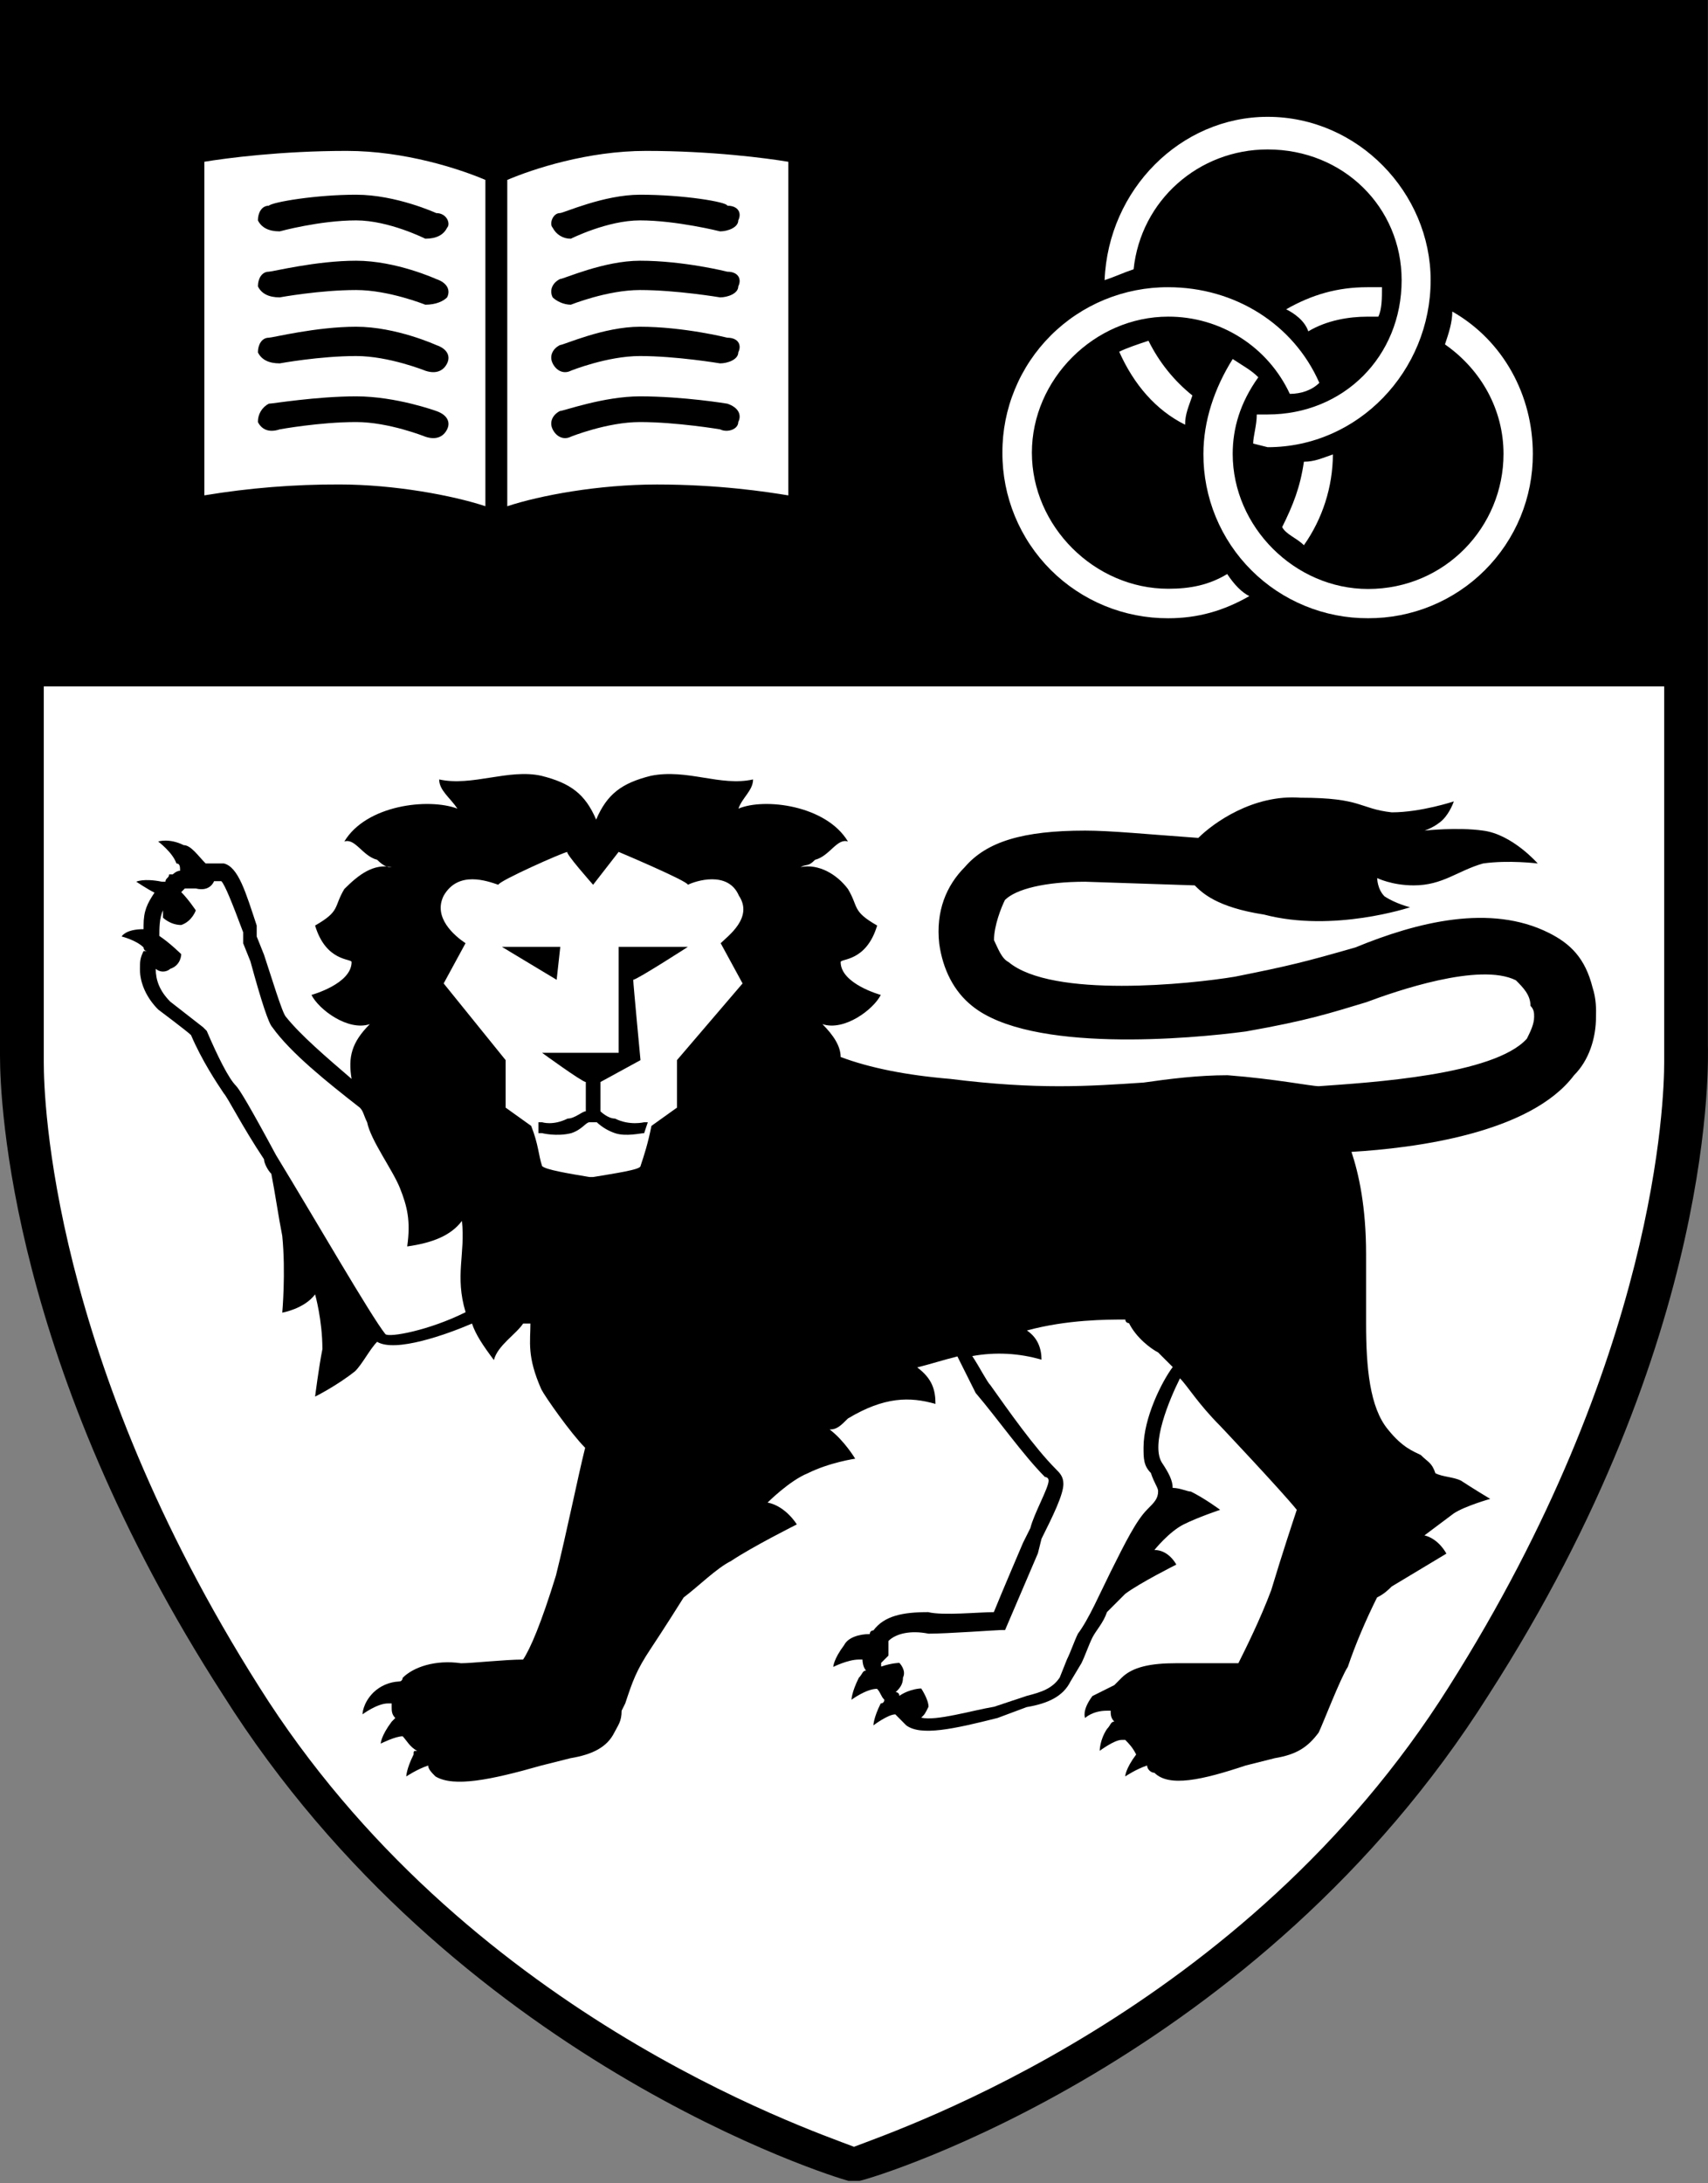 <svg width="54" height="69" viewBox="0 0 54 69" fill="none" xmlns="http://www.w3.org/2000/svg">
<rect x="0" y="0" width="54" height="69" fill="#808080" stroke="none"/>
<path fill-rule="evenodd" clip-rule="evenodd" d="M53.997 33.018C53.997 33.364 54.344 42.255 47.061 53.569C39.776 65.113 27.75 68.807 27.172 68.923H26.826C26.363 68.807 14.338 65.113 7.054 53.569C0.347 43.178 0 34.866 0 33.364V0H53.997V33.018Z" fill="black"/>
<path fill-rule="evenodd" clip-rule="evenodd" d="M52.615 22.192V1.077H1.384V22.308L52.615 22.192Z" fill="black"/>
<path fill-rule="evenodd" clip-rule="evenodd" d="M45.807 53.308C39.345 63.578 28.499 67.269 27 67.846C25.499 67.269 14.654 63.579 8.192 53.308C1.614 42.922 1.384 34.73 1.384 33.577V33.462V21.692H52.615V33.577C52.615 34.73 52.384 42.922 45.807 53.308Z" fill="white"/>
<path fill-rule="evenodd" clip-rule="evenodd" d="M50.351 31.212C50.12 30.289 49.659 29.827 48.966 29.481C47.12 28.558 44.812 29.135 42.85 29.943C41.235 30.405 40.773 30.521 39.042 30.867C37.657 31.098 33.272 31.559 31.887 30.405C31.657 30.29 31.542 29.943 31.426 29.713C31.426 29.251 31.657 28.674 31.772 28.443C32.118 28.097 33.041 27.866 34.31 27.866L37.772 27.981C38.002 28.212 38.463 28.673 39.965 28.904C42.157 29.481 44.58 28.673 44.58 28.673C44.58 28.673 44.118 28.558 43.772 28.327C43.541 28.096 43.541 27.75 43.541 27.75C43.541 27.75 44.003 27.981 44.695 27.981C45.618 27.981 46.079 27.519 46.887 27.289C47.695 27.173 48.617 27.289 48.617 27.289C48.617 27.289 47.81 26.365 46.887 26.25C46.079 26.135 45.041 26.25 45.041 26.25C45.041 26.25 45.387 26.135 45.618 25.904C45.849 25.673 45.964 25.327 45.964 25.327C45.964 25.327 44.925 25.673 44.002 25.673C42.964 25.558 43.079 25.211 41.117 25.211C39.617 25.096 38.348 26.019 37.886 26.481C36.271 26.366 35.117 26.25 34.31 26.25C32.349 26.25 31.195 26.596 30.502 27.404C29.925 27.982 29.579 28.789 29.695 29.828C29.809 30.636 30.155 31.329 30.733 31.79C32.579 33.291 37.657 32.829 39.387 32.598C41.348 32.252 42.041 32.021 43.195 31.674C44.119 31.328 46.772 30.404 47.927 30.981C48.157 31.212 48.388 31.443 48.388 31.789C48.503 31.904 48.503 32.02 48.503 32.135C48.503 32.366 48.388 32.597 48.273 32.827C47.234 33.981 43.31 34.212 41.695 34.328C41.464 34.328 40.31 34.096 38.81 33.981C37.886 33.981 36.964 34.097 36.156 34.213C34.426 34.329 32.81 34.444 30.04 34.097C28.656 33.981 27.501 33.751 26.578 33.405C26.578 33.059 26.347 32.713 26.001 32.366C26.694 32.597 27.616 31.904 27.847 31.443C27.847 31.443 26.578 31.097 26.578 30.404C26.578 30.289 27.386 30.404 27.732 29.25C26.925 28.788 27.155 28.673 26.809 28.096C26.463 27.634 25.886 27.288 25.308 27.403C25.539 27.288 25.539 27.403 25.77 27.172C26.232 27.056 26.463 26.48 26.809 26.595C26.117 25.441 24.155 25.21 23.347 25.556C23.463 25.21 23.809 24.98 23.809 24.633C22.77 24.864 21.732 24.287 20.578 24.518C19.654 24.749 19.193 25.095 18.848 25.902C18.502 25.095 18.04 24.749 17.116 24.518C16.078 24.287 14.924 24.864 13.885 24.633C13.885 24.979 14.231 25.21 14.462 25.556C13.539 25.21 11.577 25.441 10.886 26.595C11.231 26.48 11.462 27.056 11.924 27.172C12.155 27.403 12.27 27.403 12.386 27.403C11.809 27.288 11.347 27.634 10.886 28.096C10.54 28.673 10.771 28.788 9.962 29.25C10.308 30.404 11.116 30.289 11.116 30.404C11.116 31.097 9.847 31.443 9.847 31.443C10.078 31.904 11.001 32.597 11.693 32.366C11.116 32.943 11.001 33.405 11.116 34.097C10.309 33.405 9.501 32.712 9.039 32.135C8.924 32.02 8.578 30.865 8.347 30.173L8.116 29.596V29.25C7.771 28.211 7.54 27.403 7.078 27.288H6.501C6.27 27.056 6.039 26.71 5.808 26.71C5.347 26.48 5.001 26.595 5.001 26.595C5.001 26.595 5.462 26.941 5.577 27.288C5.693 27.288 5.693 27.403 5.693 27.519C5.577 27.519 5.462 27.634 5.462 27.634H5.347C5.347 27.749 5.231 27.749 5.231 27.865H5.116C4.539 27.749 4.308 27.865 4.308 27.865C4.308 27.865 4.654 28.096 4.885 28.211C4.654 28.557 4.539 28.788 4.539 29.25V29.365C3.962 29.365 3.846 29.596 3.846 29.596C3.846 29.596 4.308 29.711 4.539 29.942C4.539 29.942 4.539 30.057 4.654 30.057H4.539C4.424 30.288 4.424 30.403 4.424 30.634C4.424 31.096 4.655 31.558 5.001 31.904C5.001 31.904 5.924 32.597 6.039 32.712C6.385 33.52 6.847 34.213 7.078 34.558C7.193 34.674 7.655 35.598 8.347 36.636C8.347 36.752 8.462 36.982 8.578 37.097C8.693 37.675 8.809 38.483 8.924 39.06C9.039 40.214 8.924 41.484 8.924 41.484C8.924 41.484 9.616 41.368 9.962 40.907C9.962 40.907 10.193 41.714 10.193 42.638C10.078 43.215 9.962 44.138 9.962 44.138C9.962 44.138 10.655 43.793 11.231 43.331C11.462 43.099 11.693 42.638 11.923 42.406C12.5 42.753 14.115 42.176 14.923 41.829C15.038 42.176 15.269 42.522 15.615 42.983C15.731 42.522 16.308 42.176 16.539 41.829H16.77C16.77 42.406 16.654 42.867 17.115 43.908C17.231 44.138 18.039 45.292 18.5 45.755C18.269 46.678 17.923 48.408 17.576 49.794C17.114 51.294 16.769 52.102 16.538 52.448C15.961 52.448 14.922 52.564 14.576 52.564C13.769 52.448 13.076 52.68 12.73 53.025C12.73 53.025 12.73 53.141 12.614 53.141C12.312 53.155 12.025 53.278 11.806 53.488C11.461 53.833 11.461 54.179 11.461 54.179C11.461 54.179 11.922 53.834 12.268 53.834H12.383V53.95C12.383 54.066 12.383 54.18 12.498 54.295L12.383 54.411C12.037 54.872 12.037 55.104 12.037 55.104C12.037 55.104 12.499 54.872 12.73 54.872C12.845 54.988 12.961 55.219 13.191 55.333C13.076 55.333 13.076 55.333 13.076 55.449C12.845 55.91 12.845 56.142 12.845 56.142C12.845 56.142 13.191 55.91 13.537 55.797C13.537 55.911 13.653 56.027 13.768 56.142C14.345 56.487 15.498 56.258 17.114 55.797L18.037 55.565C18.73 55.449 19.191 55.22 19.422 54.756C19.537 54.526 19.653 54.411 19.653 54.065L19.768 53.833C19.998 53.14 20.113 52.795 20.575 52.102C20.575 52.102 21.037 51.409 21.614 50.486C22.076 50.139 22.652 49.562 23.114 49.332C23.806 48.87 25.192 48.177 25.192 48.177C25.192 48.177 24.846 47.6 24.268 47.486C24.268 47.486 24.961 46.793 25.537 46.561C26.229 46.216 27.038 46.1 27.038 46.1C27.038 46.1 26.692 45.523 26.23 45.177C26.461 45.177 26.576 45.061 26.807 44.83C27.96 44.137 28.768 44.137 29.576 44.369C29.576 43.908 29.461 43.56 28.999 43.215C29.461 43.099 29.807 42.983 30.269 42.868L30.846 44.022C31.537 44.831 32.346 45.985 33.038 46.678C33.038 46.678 33.153 46.678 33.153 46.794C33.153 47.024 32.691 47.831 32.576 48.293L32.345 48.755C32.345 48.755 31.653 50.371 31.421 50.949C30.96 50.949 29.806 51.065 29.344 50.949C28.537 50.949 27.96 51.065 27.614 51.526C27.614 51.526 27.499 51.526 27.499 51.642C27.153 51.642 26.806 51.756 26.691 51.987C26.345 52.448 26.345 52.68 26.345 52.68C26.345 52.68 26.807 52.448 27.153 52.448H27.268C27.268 52.448 27.268 52.68 27.383 52.795C27.268 52.795 27.268 52.911 27.152 53.025C26.921 53.488 26.921 53.718 26.921 53.718C26.921 53.718 27.383 53.373 27.729 53.373C27.844 53.489 27.844 53.603 27.96 53.718C27.96 53.718 27.96 53.834 27.845 53.834C27.614 54.295 27.614 54.527 27.614 54.527C27.614 54.527 28.076 54.18 28.306 54.18L28.651 54.527C29.113 54.872 30.151 54.643 31.536 54.295L32.46 53.95C33.152 53.834 33.614 53.603 33.844 53.141L34.19 52.564C34.305 52.332 34.421 51.987 34.536 51.755C34.651 51.525 34.882 51.294 34.998 50.948L35.575 50.371C36.037 50.024 37.19 49.447 37.19 49.447C37.19 49.447 36.959 48.985 36.498 48.985C36.498 48.985 36.96 48.408 37.422 48.177C37.883 47.947 38.576 47.716 38.576 47.716C38.576 47.716 38.114 47.37 37.652 47.139C37.537 47.139 37.306 47.023 37.075 47.023C37.075 46.793 36.96 46.562 36.729 46.216C36.383 45.639 36.96 44.253 37.306 43.56C37.537 43.792 37.883 44.369 38.576 45.062C38.576 45.062 40.537 47.139 40.999 47.716C40.884 48.062 40.538 49.101 40.191 50.255C39.845 51.178 39.383 52.102 39.153 52.563H37.191C36.383 52.563 35.807 52.679 35.461 53.024L35.23 53.256C34.999 53.372 34.769 53.488 34.538 53.601C34.192 54.064 34.307 54.294 34.307 54.294C34.307 54.294 34.538 54.064 35 54.064H35.115C35.115 54.178 35.115 54.294 35.23 54.409C35.115 54.409 35.115 54.525 34.999 54.641C34.768 54.986 34.768 55.332 34.768 55.332C34.768 55.332 35.229 54.987 35.46 54.987H35.575C35.69 55.103 35.806 55.219 35.921 55.448C35.575 55.909 35.575 56.141 35.575 56.141C35.575 56.141 35.921 55.909 36.267 55.796C36.267 55.91 36.383 56.026 36.498 56.026C36.959 56.487 37.998 56.258 39.383 55.796L40.306 55.564C40.998 55.448 41.345 55.219 41.691 54.755C41.806 54.525 42.383 53.024 42.613 52.678C42.845 51.985 43.191 51.176 43.537 50.485C43.768 50.369 43.883 50.254 43.999 50.139L45.729 49.1C45.729 49.1 45.498 48.639 45.036 48.523L45.96 47.831C46.306 47.599 47.114 47.37 47.114 47.37C47.114 47.37 46.537 47.023 46.19 46.793C45.959 46.677 45.613 46.677 45.382 46.561C45.267 46.216 45.151 46.216 44.921 45.984C44.69 45.868 44.344 45.754 43.882 45.177C43.305 44.484 43.19 43.214 43.19 41.828V39.636C43.19 38.134 42.959 37.096 42.728 36.403C44.69 36.287 48.382 35.826 49.767 33.979C50.229 33.518 50.459 32.825 50.459 32.133C50.466 31.905 50.466 31.559 50.351 31.212Z" fill="black"/>
<path fill-rule="evenodd" clip-rule="evenodd" d="M22.785 29.809C23.016 29.578 23.823 29.001 23.362 28.308C23.016 27.5 21.979 27.846 21.748 27.962C21.748 27.846 19.559 26.923 19.559 26.923L18.752 27.962C18.752 27.962 17.829 26.923 17.945 26.923C17.83 26.923 15.756 27.847 15.756 27.962C15.41 27.846 14.488 27.5 14.027 28.308C13.682 29 14.373 29.578 14.718 29.809L14.027 31.08L15.986 33.504V35.005L16.793 35.582C17.024 36.16 17.024 36.506 17.139 36.853C17.254 36.967 17.945 37.083 18.637 37.198H18.753C19.444 37.082 20.25 36.966 20.25 36.853C20.365 36.506 20.481 36.16 20.596 35.582L21.403 35.005V33.504L23.477 31.08L22.785 29.809ZM15.87 29.925H17.714L17.599 30.965L15.87 29.925ZM20.02 30.964C20.02 31.079 20.25 33.504 20.25 33.504L18.983 34.196V35.121C18.983 35.121 19.213 35.351 19.444 35.351C19.905 35.583 20.365 35.467 20.365 35.467H20.481L20.365 35.812C20.25 35.812 19.789 35.928 19.444 35.812C19.23 35.739 19.033 35.622 18.868 35.467H18.637C18.522 35.467 18.406 35.699 18.061 35.812C17.6 35.928 17.139 35.812 17.139 35.812H17.024V35.467H17.139C17.139 35.467 17.484 35.583 17.945 35.351C18.176 35.351 18.406 35.121 18.521 35.121V34.196C18.406 34.196 17.139 33.273 17.139 33.273H19.559V29.924H21.748C21.748 29.925 20.135 30.964 20.02 30.964ZM36.27 47.705C36.501 47.474 36.615 47.359 36.615 47.127C36.615 47.013 36.501 46.897 36.385 46.55C36.154 46.32 36.154 46.089 36.154 45.743C36.154 44.818 36.73 43.664 37.077 43.203C36.962 43.087 36.847 42.972 36.731 42.858L36.616 42.742C36.386 42.626 35.925 42.28 35.694 41.816C35.694 41.816 35.579 41.816 35.579 41.702C35.003 41.702 33.735 41.702 32.467 42.048C32.812 42.279 32.928 42.625 32.928 42.971C32.217 42.763 31.468 42.724 30.739 42.857C30.969 43.202 31.2 43.664 31.315 43.78C31.891 44.589 32.698 45.743 33.389 46.436C33.504 46.55 33.62 46.666 33.62 46.897C33.62 47.243 33.275 47.936 32.929 48.629L32.814 49.09L31.777 51.514H31.662C31.546 51.514 29.933 51.63 29.357 51.63C28.781 51.514 28.319 51.63 28.089 51.86V52.323C27.973 52.438 27.858 52.553 27.858 52.553V52.669C28.204 52.553 28.434 52.553 28.434 52.553C28.434 52.553 28.665 52.785 28.549 53.016C28.549 53.247 28.434 53.362 28.319 53.478C28.319 53.478 28.433 53.478 28.433 53.594C28.779 53.362 29.125 53.362 29.125 53.362C29.125 53.362 29.356 53.707 29.356 53.939C29.241 54.171 29.241 54.171 29.125 54.284C29.586 54.4 30.739 54.054 31.43 53.939L32.467 53.594C32.928 53.478 33.274 53.362 33.504 53.016L33.735 52.438C33.851 52.207 33.966 51.861 34.08 51.63C34.426 51.169 34.772 50.36 35.118 49.667C35.578 48.745 35.925 48.052 36.27 47.705ZM14.604 38.585C14.258 39.046 13.681 39.278 12.874 39.392C12.989 38.585 12.874 38.124 12.644 37.547C12.413 36.968 11.722 36.044 11.607 35.467C11.492 35.235 11.492 35.122 11.377 35.006C10.339 34.197 9.187 33.274 8.611 32.466C8.495 32.351 8.265 31.658 7.919 30.387L7.688 29.81V29.464C7.343 28.541 7.112 27.964 6.998 27.848H6.767C6.767 27.848 6.652 28.194 6.191 28.079H5.844L5.73 28.194C5.96 28.425 6.19 28.771 6.19 28.771C6.19 28.771 6.075 29.117 5.73 29.233C5.384 29.233 5.153 29.002 5.153 29.002V28.771C5.038 29.002 5.038 29.348 5.038 29.579C5.383 29.81 5.73 30.156 5.73 30.156C5.73 30.156 5.73 30.502 5.384 30.618C5.32 30.674 5.238 30.705 5.153 30.705C5.069 30.705 4.987 30.674 4.923 30.618C4.923 30.965 5.039 31.311 5.384 31.657L6.421 32.465L6.536 32.58C6.882 33.388 7.227 34.08 7.459 34.312C7.574 34.428 7.919 35.005 8.727 36.506C9.995 38.585 11.723 41.586 12.184 42.163C12.299 42.279 13.567 42.048 14.72 41.47C14.373 40.316 14.718 39.623 14.604 38.585Z" fill="white"/>
<path fill-rule="evenodd" clip-rule="evenodd" d="M49.889 31.381C49.657 30.574 49.31 30.228 48.732 29.997C47.114 29.075 44.916 29.767 42.95 30.459C41.331 30.92 40.869 31.151 39.135 31.382C37.284 31.612 33.006 32.189 31.502 30.92C31.271 30.69 30.924 30.113 30.924 29.768C30.924 29.191 31.156 28.499 31.387 28.154C31.85 27.692 32.775 27.462 34.278 27.462H37.862L38.094 27.231L37.862 27C36.244 26.884 35.087 26.77 34.278 26.77C32.428 26.77 31.387 27.115 30.809 27.807C30.346 28.269 30.115 28.96 30.115 29.883C30.231 30.459 30.462 31.035 31.04 31.497C32.659 32.765 37.284 32.419 39.251 32.073C41.216 31.727 41.794 31.611 42.95 31.265H43.066C44.107 30.919 46.882 29.997 48.154 30.689C48.501 30.805 48.732 31.15 48.964 31.611C49.079 32.304 48.964 32.765 48.617 33.111C47.461 34.609 43.645 34.725 41.679 34.84H41.563C41.563 34.84 40.406 34.609 38.787 34.609C37.862 34.609 37.053 34.609 36.127 34.725C34.509 34.84 32.775 34.956 29.884 34.609C28.752 34.503 27.631 34.311 26.53 34.032C26.414 34.379 26.298 34.84 26.068 35.417C25.952 35.993 25.258 36.915 25.027 37.493C24.796 38.069 24.68 38.53 24.796 39.336C23.986 39.222 23.408 38.991 23.177 38.53C22.945 39.912 23.64 40.72 22.021 43.025C21.905 42.333 20.98 42.103 20.98 41.411C20.748 42.103 21.211 42.564 20.517 43.948C20.402 44.293 19.361 45.677 18.898 46.023C18.667 46.946 18.32 48.559 17.973 49.944C17.51 51.672 17.047 52.594 16.817 52.826V52.942H16.701C16.122 53.056 14.85 53.056 14.388 53.056C13.927 53.056 13.463 53.056 13.116 53.287C13.172 53.351 13.203 53.433 13.203 53.517C13.203 53.602 13.172 53.684 13.116 53.748C13.001 53.979 12.885 53.979 12.77 54.094H12.885C13.231 53.978 13.579 53.978 13.579 53.978C13.579 53.978 13.694 54.323 13.579 54.67C13.463 54.785 13.463 54.9 13.348 54.9C13.348 55.016 13.463 55.016 13.463 55.132C13.809 54.9 14.272 54.9 14.272 54.9C14.272 54.9 14.504 55.132 14.387 55.592C14.272 55.708 14.272 55.824 14.156 55.824C14.734 55.938 16.122 55.592 16.931 55.362L17.857 55.132C18.435 55.016 18.782 54.9 19.013 54.44C19.013 54.44 19.128 54.208 19.128 53.979L19.244 53.633C19.475 53.056 19.706 52.596 20.169 51.904C21.094 50.29 24.216 45.332 24.332 44.872C24.332 44.527 24.217 43.95 24.101 43.603L23.985 43.373C23.985 43.373 33.815 40.49 34.392 40.376C34.276 40.03 33.815 39.338 33.815 39.338L34.161 38.993C34.161 38.993 34.971 39.569 35.433 40.03C35.78 40.376 36.127 40.953 36.474 41.53L36.706 41.76C37.052 42.452 37.515 42.912 37.515 42.912V43.028C37.515 43.028 37.862 43.604 38.902 44.757L41.446 47.525V47.639C41.446 47.639 41.099 49.023 40.636 50.522C40.29 51.444 39.711 52.481 39.48 52.943V53.057H37.167C36.589 53.057 36.127 53.173 35.895 53.289C35.895 53.52 36.011 53.634 35.895 53.865C35.78 53.981 35.664 54.097 35.549 54.097L35.664 54.211C36.011 54.097 36.242 54.097 36.242 54.097C36.242 54.097 36.473 54.327 36.358 54.673C36.358 54.903 36.242 55.018 36.127 55.018L36.242 55.134C36.589 54.902 37.167 54.902 37.167 54.902C37.167 54.902 37.283 55.134 37.283 55.478C37.167 55.594 37.051 55.71 37.051 55.825C37.514 55.825 38.555 55.593 39.133 55.363L40.174 55.133C40.752 55.017 40.983 54.786 41.215 54.441C41.33 54.325 41.908 53.056 42.14 52.48C42.718 50.982 43.644 49.137 44.222 48.1L44.568 47.524C44.8 47.293 44.915 47.062 44.915 46.832C44.915 46.601 44.915 46.601 44.684 46.486C44.452 46.372 44.105 46.141 43.528 45.564C42.718 44.527 42.718 42.681 42.718 40.953V39.684C42.718 38.07 42.371 36.916 42.255 36.339L42.14 35.995H42.371C44.222 35.879 48.037 35.534 49.426 33.804C50.005 33.111 50.12 32.304 49.889 31.381Z" fill="black"/>
<path fill-rule="evenodd" clip-rule="evenodd" d="M40.103 11.846C40.308 12.076 40.513 12.422 40.615 12.769H39.692C39.795 12.422 39.898 12.076 40.103 11.846Z" fill="white"/>
<path fill-rule="evenodd" clip-rule="evenodd" d="M45.964 9.052V8.821C45.964 5.583 43.313 2.923 40.085 2.923C36.857 2.923 34.206 5.583 34.206 8.821V9.052C32.361 9.978 31.093 11.943 31.093 14.256C31.093 17.494 33.744 20.154 36.972 20.154C38.125 20.154 39.162 19.807 40.085 19.229C41.007 19.807 42.044 20.154 43.198 20.154C46.425 20.154 49.077 17.494 49.077 14.256C49.077 12.059 47.809 10.092 45.964 9.052ZM39.624 14.719H40.547C40.547 15.181 40.316 15.644 40.086 15.991C39.855 15.643 39.739 15.181 39.624 14.719ZM42.852 14.024C44.005 13.446 44.812 12.521 45.388 11.364C46.311 12.059 46.771 13.099 46.771 14.256C46.771 16.222 45.157 17.841 43.198 17.841C42.736 17.841 42.275 17.726 41.815 17.61C42.507 16.569 42.852 15.413 42.852 14.256V14.024ZM36.973 8.358H36.511C36.633 7.494 37.062 6.704 37.719 6.132C38.375 5.56 39.215 5.245 40.085 5.245C40.954 5.245 41.795 5.56 42.451 6.132C43.108 6.704 43.536 7.494 43.658 8.358H43.197C42.159 8.358 41.006 8.705 40.084 9.284C39.163 8.705 38.125 8.358 36.973 8.358ZM43.198 10.671C42.967 11.018 42.621 11.364 42.275 11.712C42.16 11.481 42.044 11.134 41.814 10.902C42.276 10.671 42.736 10.671 43.198 10.671ZM34.783 11.364C35.344 12.485 36.227 13.412 37.319 14.024V14.256C37.319 15.413 37.78 16.569 38.356 17.494C37.895 17.725 37.433 17.84 36.973 17.84C35.013 17.84 33.4 16.221 33.4 14.255C33.399 13.099 33.975 12.059 34.783 11.364ZM37.895 11.712C37.549 11.481 37.204 11.019 36.973 10.671C37.434 10.671 38.011 10.671 38.356 10.902C38.24 11.133 38.011 11.481 37.895 11.712ZM25.444 4.31C25.329 4.31 23.139 3.964 20.488 3.964C18.413 3.964 16.568 4.542 15.761 4.889C14.954 4.543 13.11 3.964 11.034 3.964C8.383 3.964 6.193 4.31 6.077 4.31L5.846 4.426V18.419L6.192 18.303C6.192 18.303 8.036 17.84 10.688 17.84C12.763 17.84 14.838 18.419 15.644 18.765H15.875C16.682 18.419 18.757 17.84 20.831 17.84C23.483 17.84 25.213 18.303 25.328 18.303L25.673 18.419V4.426L25.444 4.31Z" fill="black"/>
<path fill-rule="evenodd" clip-rule="evenodd" d="M15.346 5.686C14.538 5.342 12.807 4.769 10.962 4.769C8.884 4.769 7.153 4.998 6.461 5.112V15.655C7.872 15.421 9.3 15.306 10.731 15.311C12.461 15.311 14.307 15.655 15.346 15.998V5.686ZM20.423 4.769C18.577 4.769 16.846 5.342 16.038 5.686V15.999C17.076 15.656 18.922 15.312 20.769 15.312C22.73 15.312 24.23 15.542 24.923 15.656V5.113C24.23 4.998 22.5 4.769 20.423 4.769Z" fill="white"/>
<path fill-rule="evenodd" clip-rule="evenodd" d="M8.499 6.501C8.269 6.501 8.154 6.733 8.154 6.965C8.269 7.196 8.499 7.312 8.844 7.312C8.844 7.312 10.11 6.965 11.26 6.965C12.295 6.965 13.446 7.544 13.446 7.544C13.791 7.544 14.022 7.428 14.136 7.196C14.251 7.081 14.136 6.734 13.791 6.734C13.791 6.734 12.525 6.154 11.259 6.154C9.995 6.153 8.614 6.385 8.499 6.501ZM8.499 8.587C8.269 8.587 8.154 8.819 8.154 9.051C8.269 9.283 8.499 9.398 8.844 9.398C8.844 9.398 10.11 9.166 11.26 9.166C12.295 9.166 13.446 9.63 13.446 9.63C13.791 9.63 14.022 9.514 14.136 9.398C14.251 9.166 14.136 8.934 13.791 8.819C13.791 8.819 12.525 8.24 11.259 8.24C9.995 8.239 8.614 8.587 8.499 8.587ZM8.499 10.673C8.269 10.673 8.154 10.905 8.154 11.137C8.269 11.369 8.499 11.484 8.844 11.484C8.844 11.484 10.11 11.252 11.26 11.252C12.295 11.252 13.446 11.716 13.446 11.716C13.791 11.832 14.022 11.716 14.136 11.484C14.251 11.252 14.136 11.02 13.791 10.905C13.791 10.905 12.525 10.326 11.259 10.326C9.995 10.326 8.614 10.673 8.499 10.673ZM8.499 12.758C8.393 12.812 8.305 12.896 8.244 12.998C8.183 13.1 8.152 13.218 8.154 13.338C8.269 13.569 8.499 13.685 8.844 13.569C8.844 13.569 10.11 13.338 11.26 13.338C12.295 13.338 13.446 13.801 13.446 13.801C13.791 13.917 14.022 13.801 14.136 13.569C14.251 13.338 14.136 13.106 13.791 12.989C13.791 12.989 12.525 12.526 11.259 12.526C9.995 12.527 8.614 12.758 8.499 12.758ZM22.996 6.501C23.341 6.501 23.457 6.733 23.341 6.965C23.341 7.196 22.996 7.312 22.766 7.312C22.766 7.312 21.386 6.965 20.234 6.965C19.199 6.965 18.049 7.544 18.049 7.544C17.93 7.546 17.813 7.515 17.711 7.453C17.61 7.392 17.527 7.303 17.473 7.196C17.358 7.081 17.473 6.734 17.704 6.734C17.819 6.734 19.084 6.154 20.235 6.154C21.616 6.153 22.996 6.385 22.996 6.501ZM22.996 8.587C23.341 8.587 23.457 8.819 23.341 9.051C23.341 9.283 22.996 9.398 22.766 9.398C22.766 9.398 21.386 9.166 20.234 9.166C19.199 9.166 18.049 9.63 18.049 9.63C17.818 9.63 17.588 9.514 17.473 9.398C17.358 9.166 17.473 8.934 17.704 8.819C17.819 8.819 19.084 8.24 20.235 8.24C21.616 8.239 22.996 8.587 22.996 8.587ZM22.996 10.673C23.341 10.673 23.457 10.905 23.341 11.137C23.341 11.369 22.996 11.484 22.766 11.484C22.766 11.484 21.386 11.252 20.234 11.252C19.199 11.252 18.049 11.716 18.049 11.716C17.818 11.832 17.588 11.716 17.473 11.484C17.358 11.252 17.473 11.02 17.704 10.905C17.819 10.905 19.084 10.326 20.235 10.326C21.616 10.326 22.996 10.673 22.996 10.673ZM22.996 12.758C23.341 12.874 23.457 13.106 23.341 13.338C23.341 13.569 22.996 13.685 22.766 13.569C22.766 13.569 21.386 13.338 20.234 13.338C19.199 13.338 18.049 13.801 18.049 13.801C17.818 13.917 17.588 13.801 17.473 13.569C17.358 13.338 17.473 13.106 17.704 12.989C17.819 12.989 19.084 12.526 20.235 12.526C21.616 12.527 22.996 12.758 22.996 12.758Z" fill="black"/>
<path fill-rule="evenodd" clip-rule="evenodd" d="M41.224 14.592C41.567 14.592 41.796 14.478 42.141 14.362C42.135 15.39 41.815 16.391 41.224 17.231C40.995 17.001 40.651 16.887 40.537 16.657C40.88 15.969 41.109 15.395 41.224 14.592ZM40.078 3.692C42.941 3.692 45.231 6.102 45.231 8.855C45.231 11.723 42.94 14.133 40.078 14.133L39.62 14.018C39.62 13.788 39.734 13.444 39.734 13.099H40.077C42.482 13.099 44.314 11.263 44.314 8.854C44.314 6.56 42.482 4.723 40.077 4.723C37.901 4.723 36.069 6.33 35.84 8.51C35.497 8.625 35.267 8.74 34.923 8.854C35.039 5.986 37.33 3.692 40.078 3.692Z" fill="white"/>
<path fill-rule="evenodd" clip-rule="evenodd" d="M43.226 9.077H43.692C43.692 9.426 43.692 9.774 43.576 10.008H43.227C42.644 10.008 41.945 10.123 41.363 10.472C41.247 10.123 40.897 9.891 40.664 9.775C41.478 9.309 42.294 9.077 43.226 9.077ZM36.935 19.539C36.246 19.541 35.563 19.408 34.925 19.146C34.288 18.884 33.709 18.499 33.221 18.013C32.734 17.526 32.348 16.948 32.086 16.313C31.823 15.677 31.689 14.995 31.692 14.307C31.689 13.62 31.823 12.938 32.086 12.303C32.348 11.667 32.734 11.089 33.221 10.603C33.709 10.116 34.288 9.731 34.925 9.469C35.563 9.208 36.246 9.074 36.935 9.077C39.032 9.077 40.896 10.239 41.712 12.099C41.479 12.332 41.13 12.448 40.779 12.448C40.439 11.717 39.897 11.098 39.215 10.666C38.534 10.233 37.742 10.005 36.935 10.007C34.604 10.007 32.624 11.982 32.624 14.307C32.624 16.632 34.604 18.607 36.935 18.607C37.633 18.607 38.217 18.491 38.799 18.142C39.032 18.491 39.265 18.724 39.499 18.839C38.683 19.306 37.867 19.539 36.935 19.539Z" fill="white"/>
<path fill-rule="evenodd" clip-rule="evenodd" d="M36.311 10.769C36.641 11.44 37.115 12.031 37.699 12.499C37.584 12.845 37.468 13.076 37.468 13.423C36.542 12.961 35.848 12.154 35.385 11.116C35.616 11 35.964 10.884 36.311 10.769ZM43.253 19.538C42.569 19.541 41.891 19.408 41.258 19.148C40.624 18.888 40.049 18.506 39.565 18.023C39.081 17.541 38.698 16.967 38.437 16.336C38.177 15.705 38.044 15.028 38.047 14.345C38.047 13.308 38.394 12.269 38.973 11.346C39.32 11.577 39.551 11.692 39.783 11.923C39.205 12.73 38.973 13.538 38.973 14.345C38.973 16.653 40.94 18.614 43.254 18.614C45.684 18.614 47.535 16.653 47.535 14.345C47.535 12.961 46.841 11.693 45.684 10.884C45.8 10.538 45.916 10.192 45.916 9.846C47.535 10.769 48.462 12.499 48.462 14.345C48.464 15.028 48.331 15.705 48.071 16.336C47.81 16.967 47.426 17.541 46.942 18.023C46.458 18.506 45.883 18.888 45.25 19.148C44.617 19.408 43.938 19.541 43.253 19.538Z" fill="white"/>
</svg>
